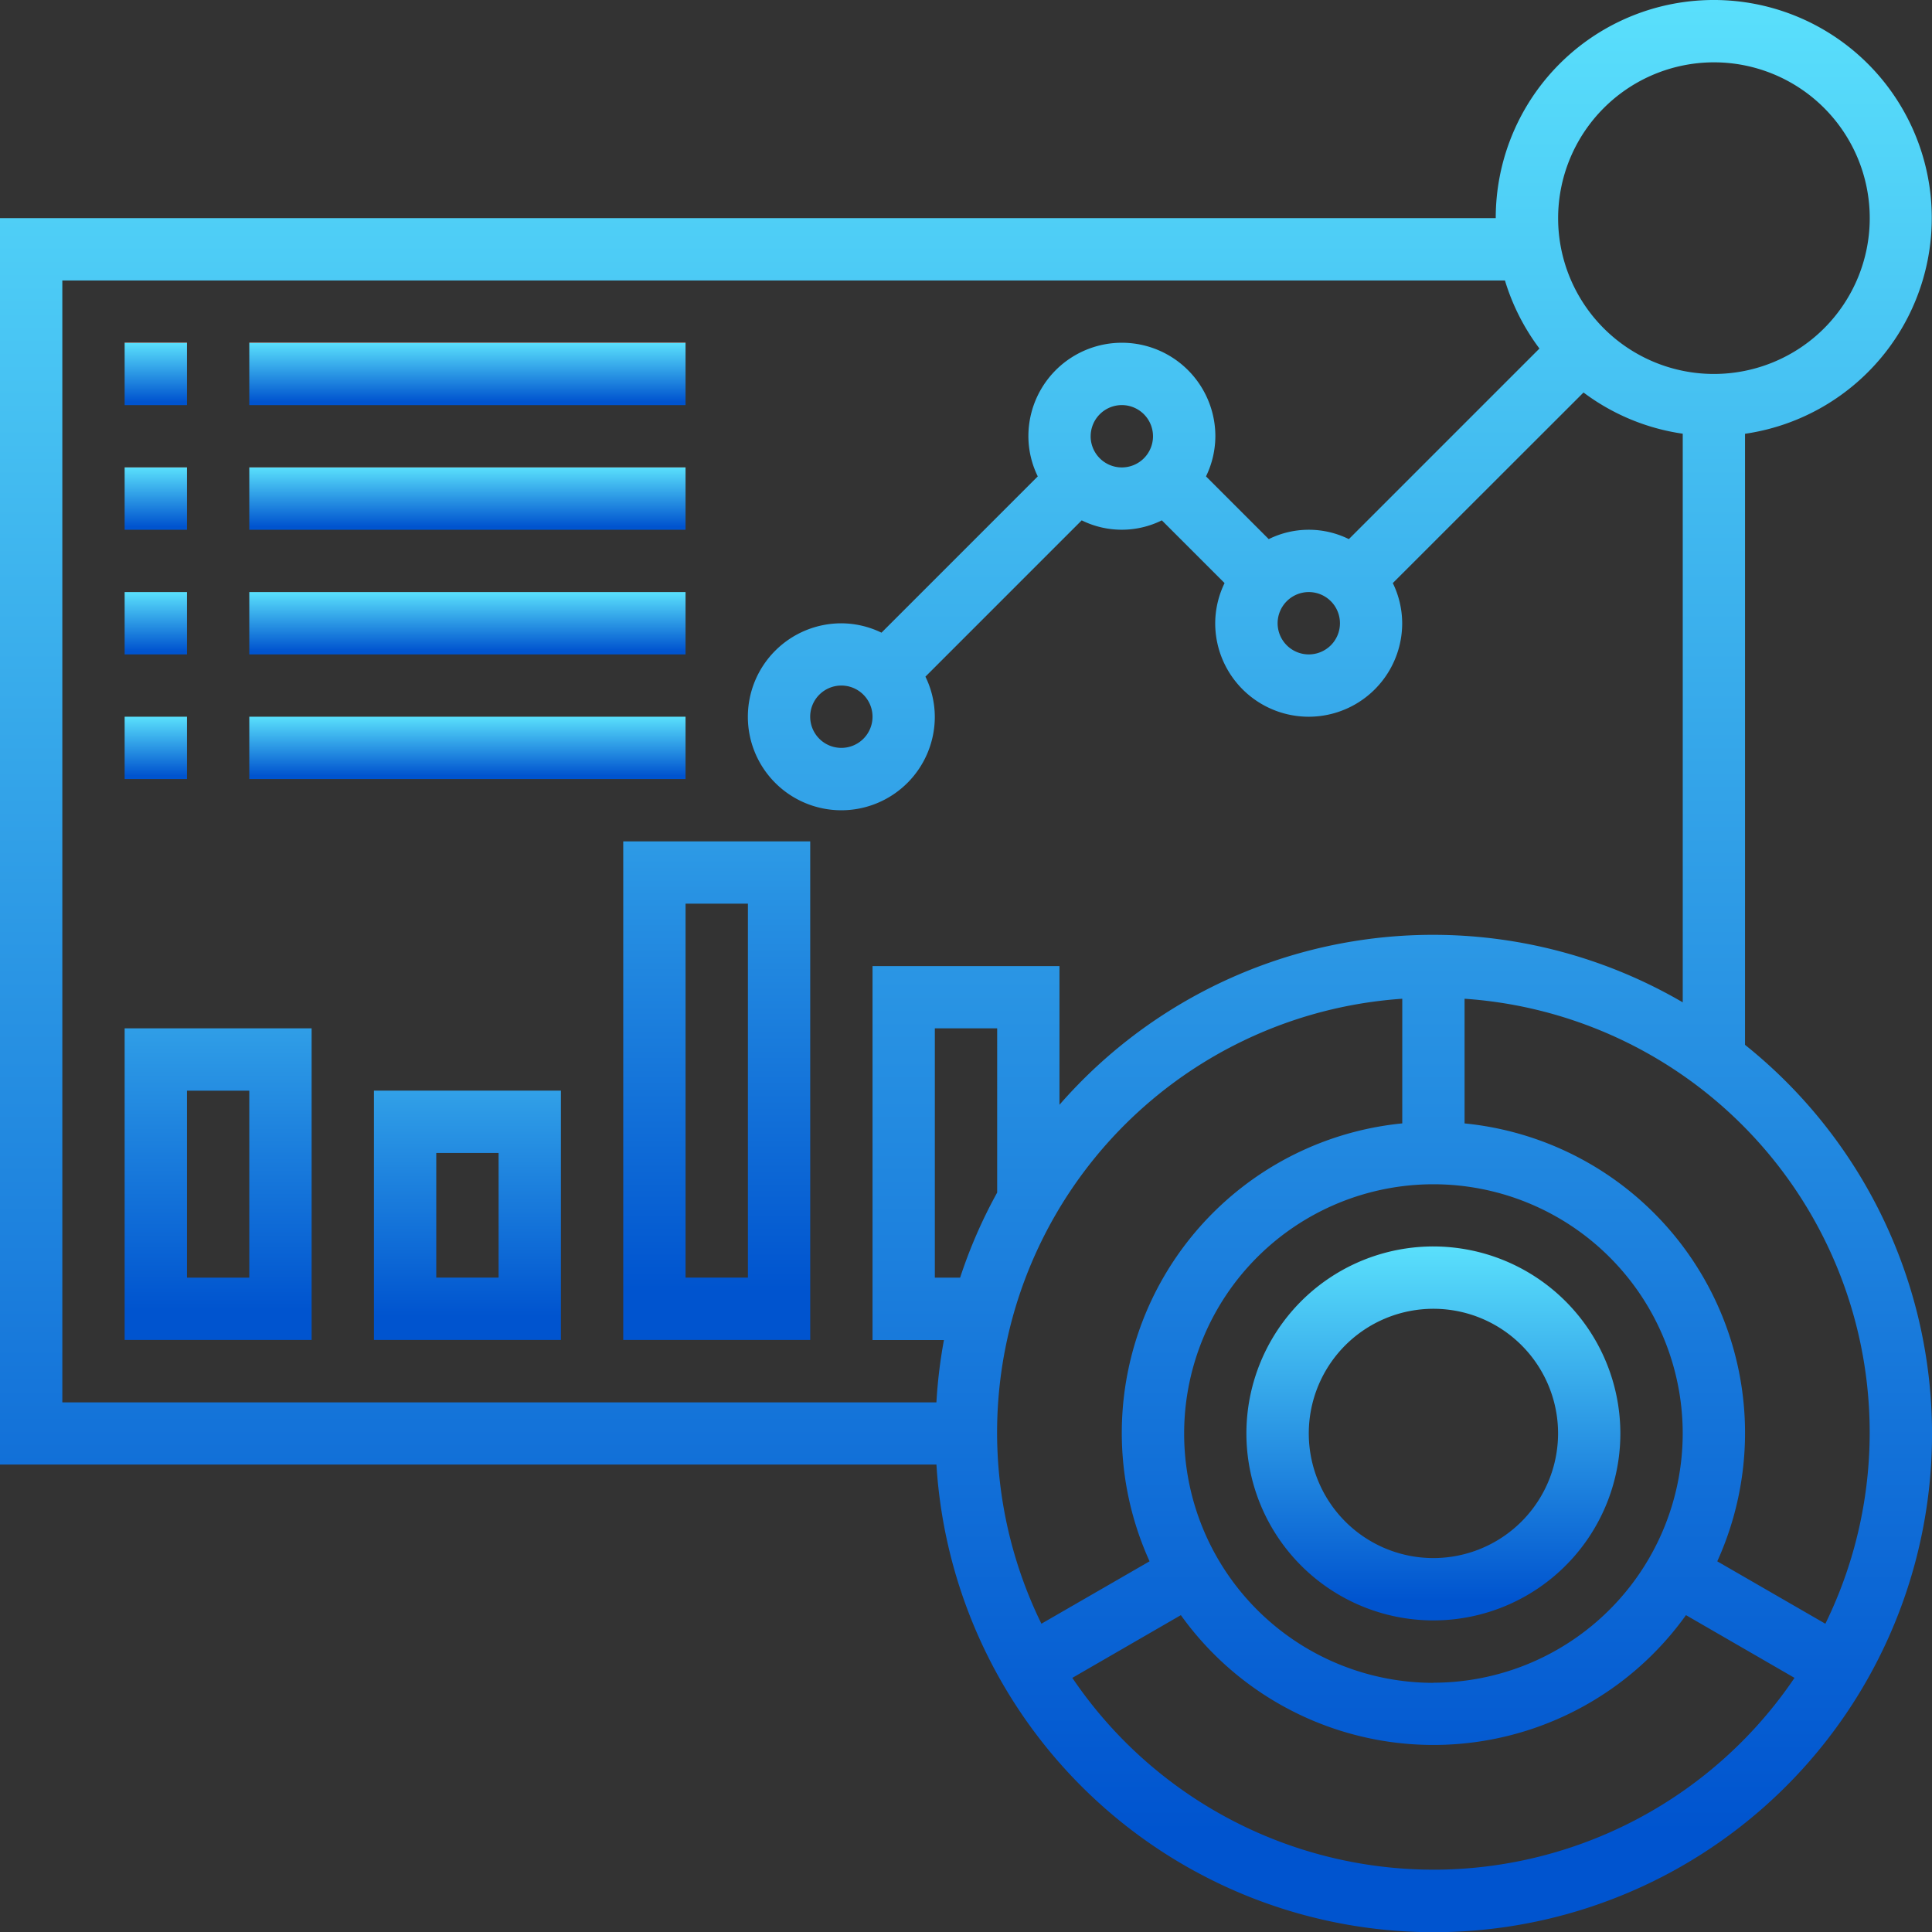 <?xml version="1.0" encoding="UTF-8"?>
<svg xmlns="http://www.w3.org/2000/svg" xmlns:xlink="http://www.w3.org/1999/xlink" width="76.99" height="76.99" viewBox="0 0 76.99 76.99">
  <rect x="0" y="0" width="76.99" height="76.99" fill="#333333" stroke="none"/>
  <defs>
    <linearGradient id="linear-gradient" x1="0.5" x2="0.5" y2="1" gradientUnits="objectBoundingBox">
      <stop offset="0" stop-color="#fff"></stop>
      <stop offset="0" stop-color="#5ae0fc"></stop>
      <stop offset="0.945" stop-color="#0054cf"></stop>
      <stop offset="1" stop-color="#0054cf"></stop>
    </linearGradient>
  </defs>
  <g id="dashboard" transform="translate(0)">
    <path id="Trazado_12520" data-name="Trazado 12520" d="M70.539,42.637V18.286a8.688,8.688,0,1,0-9.934-8.593H1V59.363H38.317A19.856,19.856,0,1,0,70.539,42.637ZM69.3,3.484a6.209,6.209,0,1,1-6.209,6.209A6.216,6.216,0,0,1,69.3,3.484ZM3.484,12.176H60.972a8.687,8.687,0,0,0,1.375,2.713l-7.595,7.595a3.6,3.6,0,0,0-3.193,0l-2.5-2.5a3.691,3.691,0,0,0,.373-1.6,3.725,3.725,0,1,0-7.451,0,3.664,3.664,0,0,0,.374,1.6l-6.228,6.228a3.691,3.691,0,0,0-1.6-.373,3.725,3.725,0,1,0,3.725,3.725,3.664,3.664,0,0,0-.374-1.6l6.228-6.228a3.6,3.6,0,0,0,3.193,0l2.5,2.5a3.691,3.691,0,0,0-.373,1.6,3.725,3.725,0,1,0,7.451,0,3.664,3.664,0,0,0-.374-1.6l7.6-7.595a8.639,8.639,0,0,0,3.954,1.642V40.943A19.748,19.748,0,0,0,43.22,45.025V39.5H35.77V54.4h2.846a19.921,19.921,0,0,0-.3,2.484H3.484ZM53.155,24.594a1.242,1.242,0,1,1-1.242,1.242A1.243,1.243,0,0,1,53.155,24.594Zm-8.692-6.209A1.242,1.242,0,1,1,45.7,19.627,1.243,1.243,0,0,1,44.462,18.385ZM35.77,29.561a1.242,1.242,0,1,1-1.242-1.242A1.243,1.243,0,0,1,35.77,29.561Zm22.352,38.5a9.934,9.934,0,1,1,9.934-9.934A9.946,9.946,0,0,1,58.122,68.056ZM40.737,48.524a19.719,19.719,0,0,0-1.476,3.389H38.253V41.979h2.484ZM56.88,40.8v4.967A12.392,12.392,0,0,0,46.81,63.218L42.5,65.705A17.325,17.325,0,0,1,56.88,40.8Zm1.242,34.706a17.376,17.376,0,0,1-14.39-7.643l4.325-2.5a12.377,12.377,0,0,0,20.129,0l4.325,2.5A17.376,17.376,0,0,1,58.122,75.507Zm15.619-9.8-4.308-2.487a12.392,12.392,0,0,0-10.07-17.451V40.8A17.325,17.325,0,0,1,73.741,65.705Z" transform="translate(-1 -1)" fill="url(#linear-gradient)"></path>
    <path id="Trazado_12521" data-name="Trazado 12521" d="M48.451,41A7.451,7.451,0,1,0,55.9,48.451,7.458,7.458,0,0,0,48.451,41Zm0,12.418a4.967,4.967,0,1,1,4.967-4.967A4.972,4.972,0,0,1,48.451,53.418Z" transform="translate(8.671 8.671)" fill="url(#linear-gradient)"></path>
    <path id="Trazado_12522" data-name="Trazado 12522" d="M5,12H7.484v2.484H5Z" transform="translate(-0.033 1.66)" fill="url(#linear-gradient)"></path>
    <path id="Trazado_12523" data-name="Trazado 12523" d="M9,12H26.385v2.484H9Z" transform="translate(0.934 1.66)" fill="url(#linear-gradient)"></path>
    <path id="Trazado_12524" data-name="Trazado 12524" d="M5,16H7.484v2.484H5Z" transform="translate(-0.033 2.627)" fill="url(#linear-gradient)"></path>
    <path id="Trazado_12525" data-name="Trazado 12525" d="M9,16H26.385v2.484H9Z" transform="translate(0.934 2.627)" fill="url(#linear-gradient)"></path>
    <path id="Trazado_12526" data-name="Trazado 12526" d="M5,20H7.484v2.484H5Z" transform="translate(-0.033 3.594)" fill="url(#linear-gradient)"></path>
    <path id="Trazado_12527" data-name="Trazado 12527" d="M9,20H26.385v2.484H9Z" transform="translate(0.934 3.594)" fill="url(#linear-gradient)"></path>
    <path id="Trazado_12528" data-name="Trazado 12528" d="M5,24H7.484v2.484H5Z" transform="translate(-0.033 4.561)" fill="url(#linear-gradient)"></path>
    <path id="Trazado_12529" data-name="Trazado 12529" d="M9,24H26.385v2.484H9Z" transform="translate(0.934 4.561)" fill="url(#linear-gradient)"></path>
    <path id="Trazado_12530" data-name="Trazado 12530" d="M5,46.418h7.451V34H5Zm2.484-9.934H9.967v7.451H7.484Z" transform="translate(-0.033 6.979)" fill="url(#linear-gradient)"></path>
    <path id="Trazado_12531" data-name="Trazado 12531" d="M13,45.934h7.451V36H13Zm2.484-7.451h2.484v4.967H15.484Z" transform="translate(1.901 7.462)" fill="url(#linear-gradient)"></path>
    <path id="Trazado_12532" data-name="Trazado 12532" d="M21,47.868h7.451V28H21Zm2.484-17.385h2.484v14.9H23.484Z" transform="translate(3.836 5.528)" fill="url(#linear-gradient)"></path>
  </g>
</svg>
